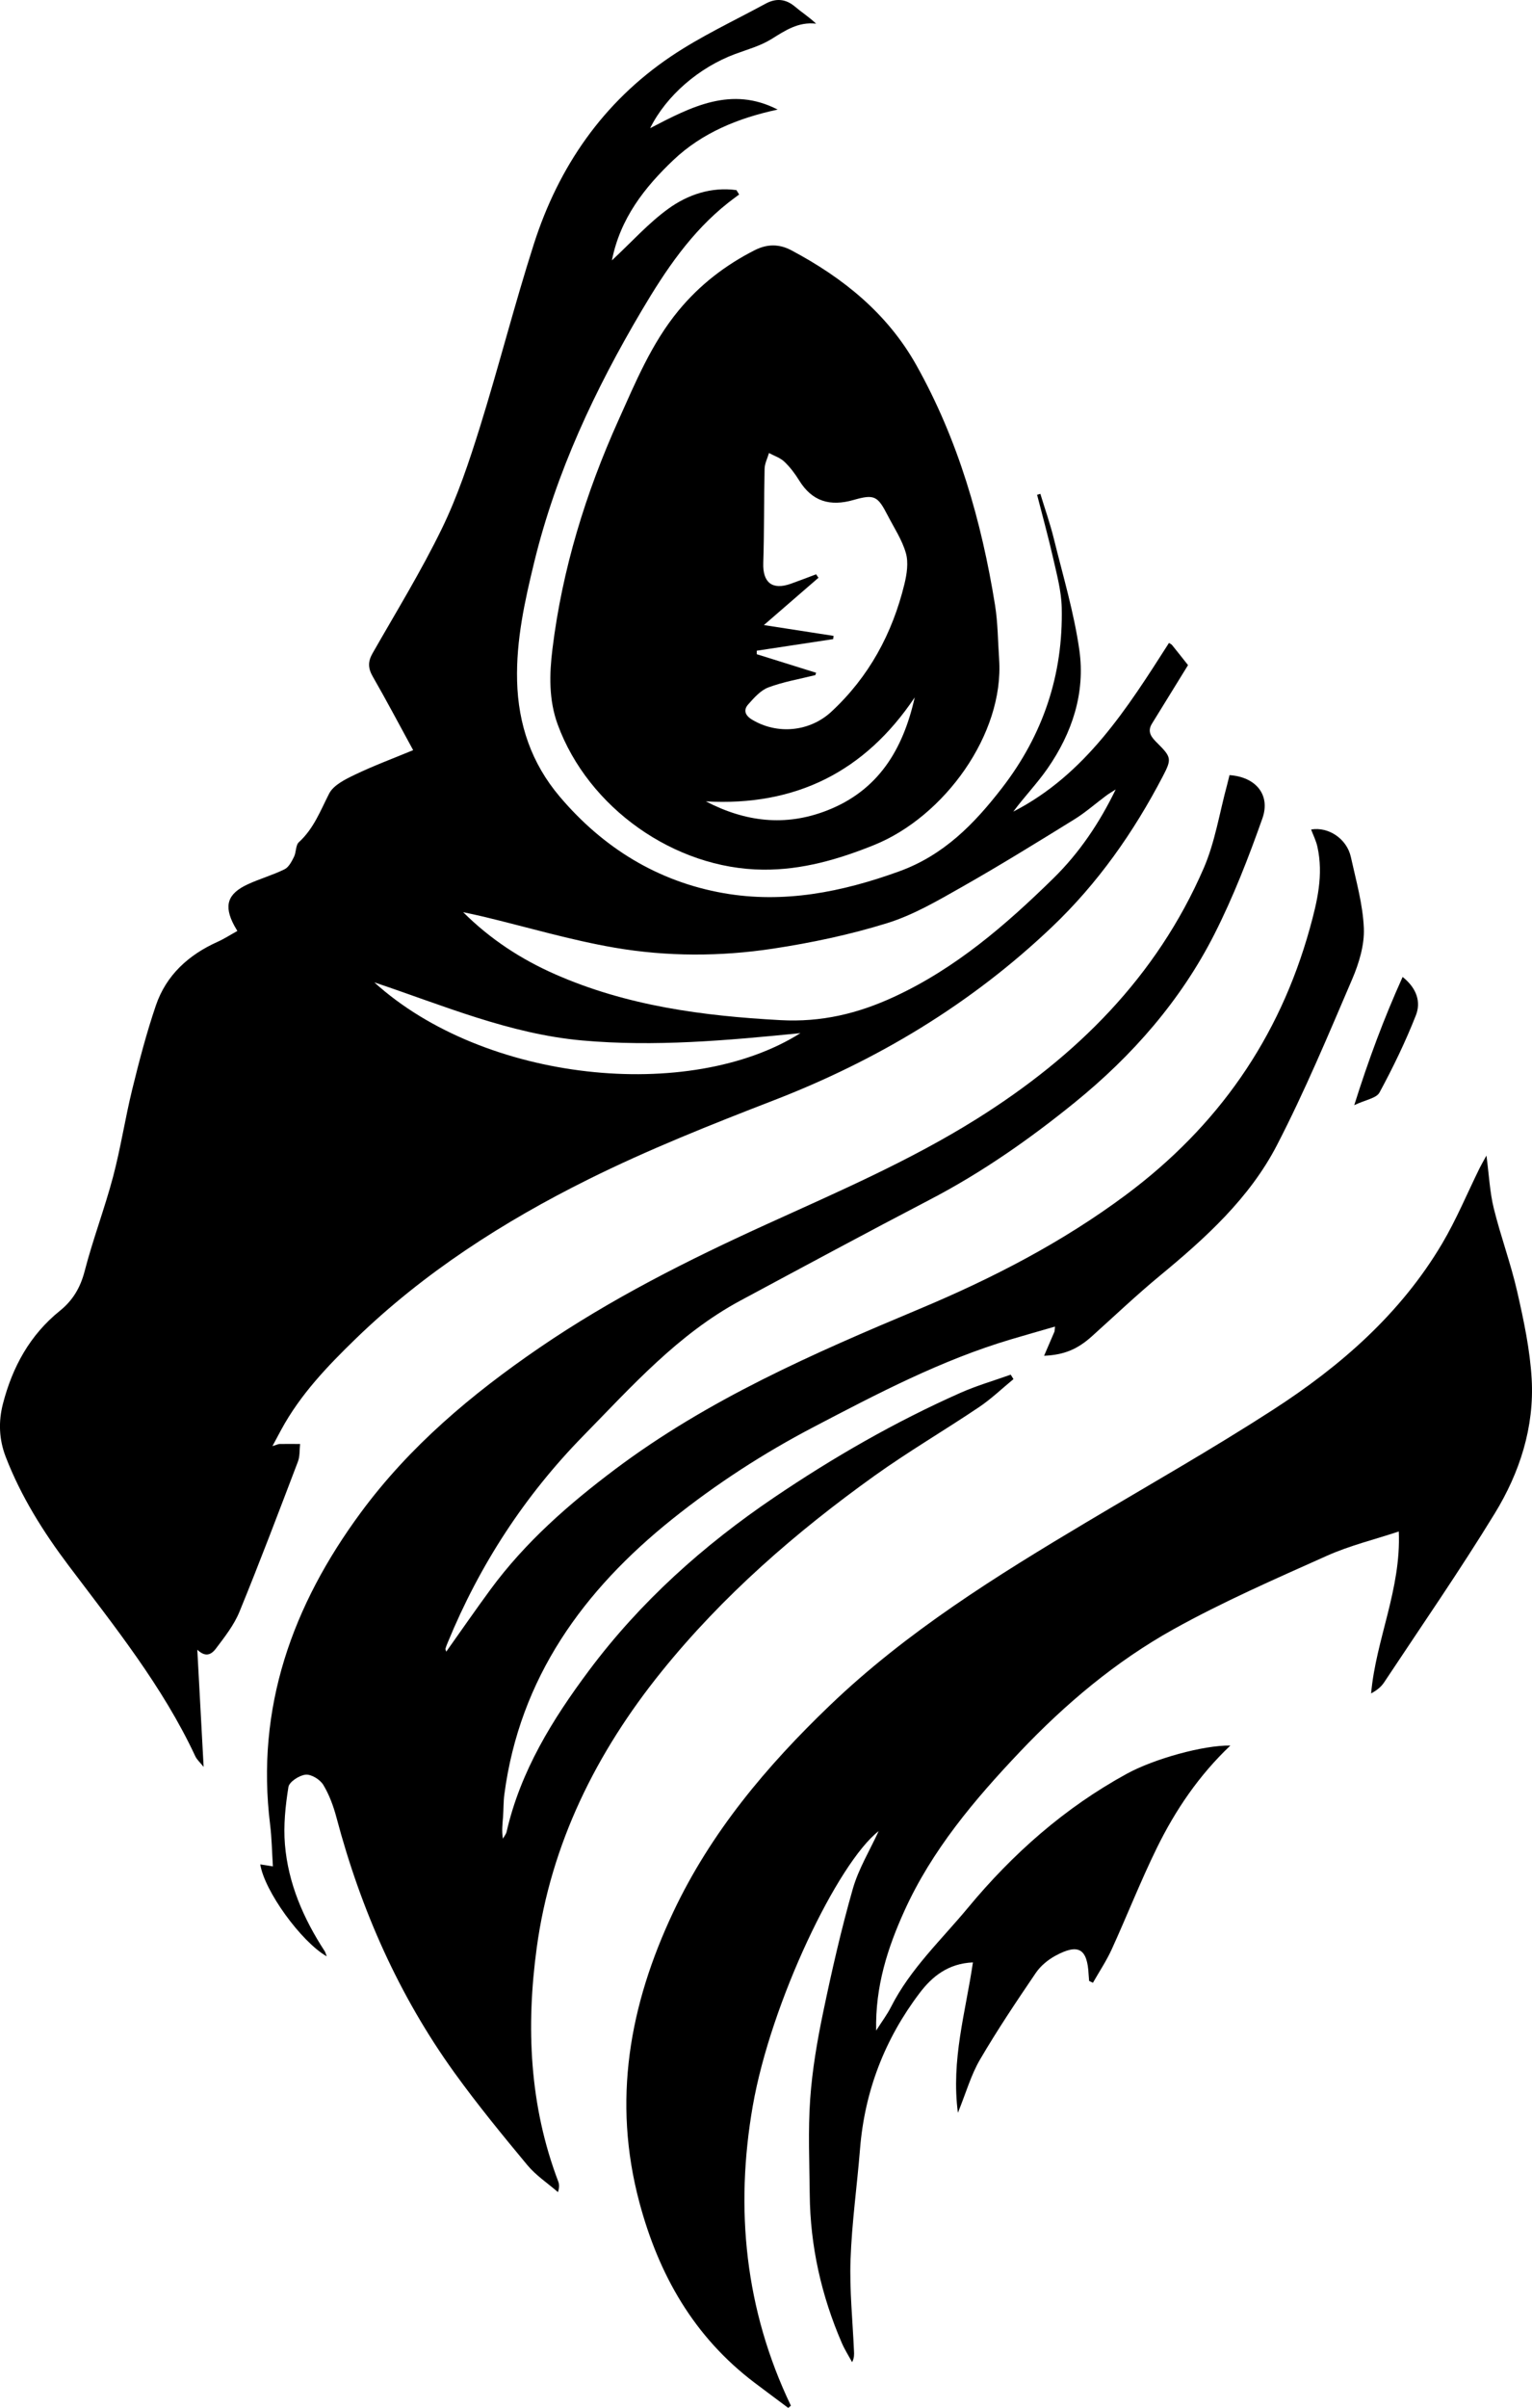<?xml version="1.0" encoding="UTF-8"?>
<svg id="Livello_1" data-name="Livello 1" xmlns="http://www.w3.org/2000/svg" viewBox="0 0 600 942.68">
  <path d="m106.69,566.15c1.87-.57,2.34-.84,2.83-.84,2.67-.03,5.34,0,8.01,0-.26,2.32-.05,4.82-.86,6.93-7.49,19.66-14.93,39.34-22.9,58.79-2.13,5.19-5.79,9.84-9.21,14.38-2.34,3.1-4.66,2.92-7.29.45.81,14.97,1.62,29.93,2.48,45.88-1.4-1.76-2.62-2.82-3.25-4.15-12.8-27.44-31.66-50.82-49.71-74.79-9.86-13.09-18.58-26.97-24.54-42.42-2.66-6.9-2.9-13.82-1.1-20.81,3.72-14.4,10.55-26.94,22.35-36.44,4.98-4.01,7.98-9.02,9.64-15.44,3.23-12.47,7.85-24.57,11.15-37.02,2.99-11.29,4.73-22.91,7.52-34.27,2.7-11.01,5.58-22.02,9.23-32.74,4.05-11.91,12.79-19.82,24.17-24.94,2.62-1.18,5.06-2.76,7.75-4.25-.57-.97-.91-1.53-1.22-2.11-4.17-7.77-2.71-12.49,5.38-16.2,4.69-2.15,9.72-3.57,14.34-5.85,1.64-.81,2.77-3.04,3.68-4.86.9-1.8.62-4.55,1.91-5.73,5.81-5.29,8.41-12.28,11.84-19,1.71-3.36,6.35-5.63,10.12-7.44,7.24-3.48,14.81-6.28,22.8-9.6-5.39-9.87-10.43-19.44-15.82-28.81-1.87-3.25-1.94-5.85-.09-9.09,9.24-16.2,19.04-32.14,27.18-48.88,6.14-12.63,10.65-26.15,14.85-39.59,7.42-23.8,13.55-48.02,21.15-71.76,9.71-30.32,27.13-55.58,53.73-73.49,11.68-7.87,24.62-13.88,37.05-20.63,3.99-2.17,7.83-1.94,11.48,1.16,2.59,2.2,5.49,4.03,8.29,6.68-7.06-.82-12.16,2.73-17.6,6.09-4.3,2.65-9.4,4.03-14.2,5.82-13.98,5.22-26.82,16.14-33.21,29.01,16.25-8.47,31.86-16.6,49.95-7.29-15.3,3.28-29.5,9-40.82,19.74-11.27,10.7-20.84,22.82-24.1,39.3,7.69-7.16,14.25-14.53,22.06-20.19,7.73-5.6,16.9-8.66,26.71-7.32.35.57.71,1.15,1.06,1.72-1.41,1.06-2.85,2.09-4.23,3.18-14.51,11.46-24.57,26.42-33.87,42.15-18.37,31.04-33.58,63.39-42.15,98.58-3.72,15.27-7.11,30.56-6.71,46.52.42,17.09,5.69,32.28,16.61,45.2,16.96,20.07,38.46,33.38,64.35,37.9,23.47,4.1,46.22-.41,68.61-8.52,17.53-6.34,29.44-18.57,40.34-32.67,16.1-20.83,23.98-44.37,23.39-70.59-.15-6.45-1.9-12.91-3.34-19.28-1.89-8.35-4.19-16.62-6.31-24.92.43-.12.85-.24,1.28-.36,1.78,5.86,3.83,11.65,5.29,17.59,3.56,14.47,7.89,28.86,9.98,43.56,2.39,16.79-2.81,32.47-12.45,46.36-4.08,5.88-9.12,11.1-13.42,16.9,28.29-14.55,44.54-40.34,60.98-66.05.43.29.93.49,1.22.85,2.17,2.68,4.31,5.4,6.24,7.84-4.79,7.76-9.46,15.35-14.14,22.94-2.07,3.35.06,5.54,2.17,7.64,5.48,5.47,5.61,6.2,2.1,12.94-11.44,21.92-25.42,41.88-43.46,59.03-31.71,30.16-68.29,52.12-109,67.86-24.53,9.49-49.09,19.25-72.61,30.95-33.12,16.47-64.24,36.41-91.02,62.35-11.07,10.73-21.74,21.88-29.18,35.62-.97,1.79-1.92,3.58-3.44,6.4Zm330.28-257.09c-1.28.83-2.61,1.59-3.83,2.5-4.15,3.08-8.05,6.55-12.43,9.25-14.6,9.02-29.21,18.06-44.14,26.52-9.38,5.32-18.94,10.92-29.14,14.08-14.54,4.51-29.61,7.69-44.68,9.98-20.6,3.13-41.53,3.15-62.04-.38-17.26-2.97-34.17-8.01-51.23-12.11-2.69-.65-5.39-1.2-8.09-1.79,10.63,10.6,22.75,18.47,36.05,24.32,28.09,12.36,57.82,16.31,88.24,17.95,16.01.87,30.25-2.55,44.45-9.11,24.12-11.14,43.77-28.13,62.46-46.45,10.14-9.95,18.01-21.64,24.37-34.76Zm-123.49,95.41c-28.86,2.88-57.06,5.41-85.47,2.87-28.54-2.56-54.65-13.8-81.41-22.75,43.02,39.04,123.46,47.25,166.88,19.88Z"/>
  <path d="m481.53,303.46c10.24.68,16.16,7.68,12.88,16.94-5.44,15.39-11.4,30.74-18.77,45.28-13.16,25.97-32.19,47.65-54.65,65.88-17.65,14.33-36.33,27.41-56.63,38-24.89,12.99-49.6,26.3-74.34,39.59-24.4,13.11-42.55,33.54-61.55,52.94-22.99,23.47-40.61,50.52-53.1,80.91-.33.79-.66,1.59-.9,2.41-.08.27.14.63.29,1.22,5.85-8.24,11.49-16.4,17.36-24.39,13.57-18.45,30.56-33.33,48.78-47.02,36.37-27.33,77.56-45.33,119.16-62.76,28.54-11.96,55.98-26.09,80.98-44.73,35.8-26.69,59.94-61.09,71.93-104.23,2.96-10.66,5.41-21.03,2.98-32.01-.51-2.32-1.62-4.5-2.46-6.74,6.76-1.17,13.99,3.59,15.57,10.78,2.03,9.24,4.7,18.52,5.08,27.87.27,6.59-1.9,13.71-4.55,19.91-9.37,21.86-18.56,43.89-29.47,64.99-10.72,20.73-27.92,36.33-45.79,51.08-9.19,7.59-17.85,15.82-26.71,23.79-5.66,5.09-10.88,7.26-18.71,7.61,1.36-3.16,2.71-6.27,4.04-9.4.13-.3.09-.68.24-2.03-6.01,1.74-11.67,3.34-17.32,5.02-27.22,8.11-52.17,21.19-77.22,34.3-19.67,10.29-38.12,22.26-55.32,36.02-34.86,27.89-59.8,62.19-65.81,107.85-.38,2.91-.29,5.89-.51,8.82-.21,2.74-.56,5.47-.05,8.48.49-.9,1.22-1.75,1.45-2.72,5.45-23.77,17.99-44.02,32.29-63.16,20.07-26.86,44.76-48.96,72.49-67.72,23.19-15.69,47.38-29.61,72.98-40.96,6.36-2.82,13.1-4.76,19.67-7.11.36.58.72,1.17,1.08,1.75-4.46,3.66-8.66,7.71-13.42,10.92-13.56,9.12-27.71,17.41-40.99,26.91-30.9,22.13-59.5,47-83.42,76.66-25.57,31.69-43.34,67.41-48.88,108.1-4.21,30.96-2.89,61.8,8.42,91.53.41,1.07.5,2.26-.11,4.17-4.03-3.5-8.63-6.53-12-10.59-9.8-11.8-19.55-23.7-28.52-36.13-21.82-30.27-36.66-63.86-46.21-99.88-1.18-4.45-2.82-8.95-5.19-12.86-1.26-2.07-4.67-4.18-6.89-3.97-2.48.23-6.42,2.79-6.75,4.82-1.19,7.39-1.98,15.05-1.37,22.48,1.26,15.24,7.24,28.99,15.54,41.75.35.53.48,1.2.83,2.08-10.07-5.78-24.42-25.65-26.03-36.01,1.39.22,2.78.44,4.95.78-.37-5.75-.44-11.06-1.09-16.31-5.68-45.84,8.72-85.86,35.5-122.19,19.14-25.97,43.45-46.39,69.91-64.5,28.07-19.21,58.29-34.4,89.16-48.44,27.95-12.72,56.16-24.88,82.31-41.28,38.86-24.38,70.29-55.48,88.76-98.07,4.46-10.28,6.19-21.75,9.17-32.68.31-1.15.57-2.32.93-3.76Z"/>
  <path d="m308.7,942.68c-4.39-3.28-8.81-6.55-13.18-9.86-23.73-17.97-37.5-42.14-45.11-70.6-10.62-39.77-3.92-77.23,13.25-113.62,14.78-31.32,36.58-57.2,61.39-80.99,30.14-28.89,65.2-50.66,100.76-71.85,24.35-14.51,49.03-28.51,72.83-43.89,26.37-17.04,49.88-37.53,66.14-64.97,5.6-9.45,9.84-19.72,14.72-29.61.6-1.22,1.29-2.39,2.66-4.89,1.03,7.76,1.32,14.36,2.87,20.65,2.7,10.98,6.69,21.65,9.19,32.67,2.55,11.22,4.99,22.64,5.65,34.08,1.09,18.95-4.7,36.76-14.45,52.69-13.77,22.5-28.82,44.23-43.39,66.23-1.15,1.73-2.88,3.08-5.04,4.25,1.89-21.2,11.79-40.77,10.84-63.4-9.56,3.17-19.22,5.51-28.13,9.5-20.28,9.08-40.73,18-60.12,28.78-22.59,12.57-42.43,29.29-60.2,48.04-17.74,18.71-34.43,38.45-45.2,62.26-6.55,14.47-11.42,29.51-11.04,46.81,2.3-3.62,4.32-6.29,5.81-9.23,7.53-14.9,19.67-26.22,30.12-38.82,17.57-21.2,37.95-39.22,62.27-52.51,10.58-5.78,29.88-11.2,40.53-11.03-12.33,11.69-21.55,25.3-28.81,40.12-6.37,12.99-11.66,26.51-17.67,39.68-2.07,4.53-4.88,8.73-7.35,13.08l-1.49-.73c-.06-.82-.15-1.64-.19-2.46-.51-10.19-3.95-12.3-13-7.4-2.94,1.59-5.84,3.99-7.7,6.74-7.57,11.14-15.09,22.35-21.88,33.97-3.49,5.97-5.41,12.86-8.62,20.78-2.73-20.78,3.03-39.4,5.88-58.88-9.74.42-16,5.56-20.88,12-13.64,18-21.51,38.36-23.33,61-1.16,14.47-3.21,28.89-3.72,43.37-.42,11.89.83,23.84,1.35,35.77.06,1.32.14,2.65-.73,4.37-1.35-2.48-2.89-4.88-4.01-7.46-8.03-18.57-12.4-37.96-12.59-58.22-.12-12.47-.7-24.99.18-37.4.81-11.46,2.78-22.9,5.13-34.16,3.36-16.13,7.04-32.24,11.56-48.07,2.23-7.8,6.63-14.99,10.12-22.6-16.01,12.44-42.21,67-49.3,107.59-7.03,40.28-3.04,79.85,14.93,117.35-.34.29-.69.58-1.03.87Z"/>
  <path d="m391.3,258.1c2,29.3-21.47,61.57-48.85,72.67-14.03,5.68-28.36,9.83-43.56,9.7-34.78-.3-68.52-24.25-80.46-56.8-3.56-9.7-3.28-19.8-2.05-29.73,3.84-31.13,12.97-60.84,25.81-89.37,6.72-14.92,12.97-30.16,23.58-43.02,8.27-10.02,18.26-17.73,29.8-23.6,4.9-2.49,9.61-2.48,14.34.03,20.23,10.74,37.61,24.7,48.98,44.99,16.4,29.26,25.51,61.01,30.81,93.93,1.12,6.97,1.11,14.13,1.61,21.21Zm-71.68,5.31c-.1.3-.19.59-.29.89-6.15,1.54-12.48,2.6-18.38,4.81-3.07,1.15-5.66,4.1-7.95,6.7-1.9,2.14-1.22,4.25,1.48,5.89,9.97,6.05,22.7,4.75,31.13-3.08,14.75-13.69,23.87-30.59,28.6-49.95.95-3.89,1.63-8.4.58-12.1-1.46-5.18-4.61-9.89-7.12-14.76-3.94-7.64-5.18-8.43-13.41-6.07-9.16,2.62-16.21.59-21.31-7.71-1.62-2.63-3.55-5.18-5.78-7.29-1.62-1.53-3.97-2.28-6-3.38-.6,2.05-1.67,4.09-1.72,6.16-.28,12.3-.12,24.62-.52,36.91-.25,7.61,3.49,10.7,10.77,8.11,3.33-1.18,6.62-2.46,9.92-3.7.31.45.62.9.93,1.35-6.95,6.02-13.9,12.04-21.38,18.52,9.55,1.48,18.42,2.85,27.3,4.23-.06.42-.11.85-.17,1.27-9.97,1.51-19.95,3.03-29.92,4.54,0,.46,0,.92,0,1.37,7.76,2.42,15.51,4.84,23.27,7.27Zm-43.14,50.34c15.49,8.05,31.09,9.88,47.3,3.6,20.24-7.84,29.9-23.94,34.46-44.31-19.51,29.08-46.65,42.67-81.76,40.7Z"/>
  <path d="m530.38,432.68c5.62-17.86,11.59-33.92,18.95-50.21,5.75,4.57,7.17,10.01,5.19,15.03-4.07,10.35-8.95,20.43-14.25,30.22-1.21,2.24-5.46,2.84-9.89,4.95Z"/>
</svg>
